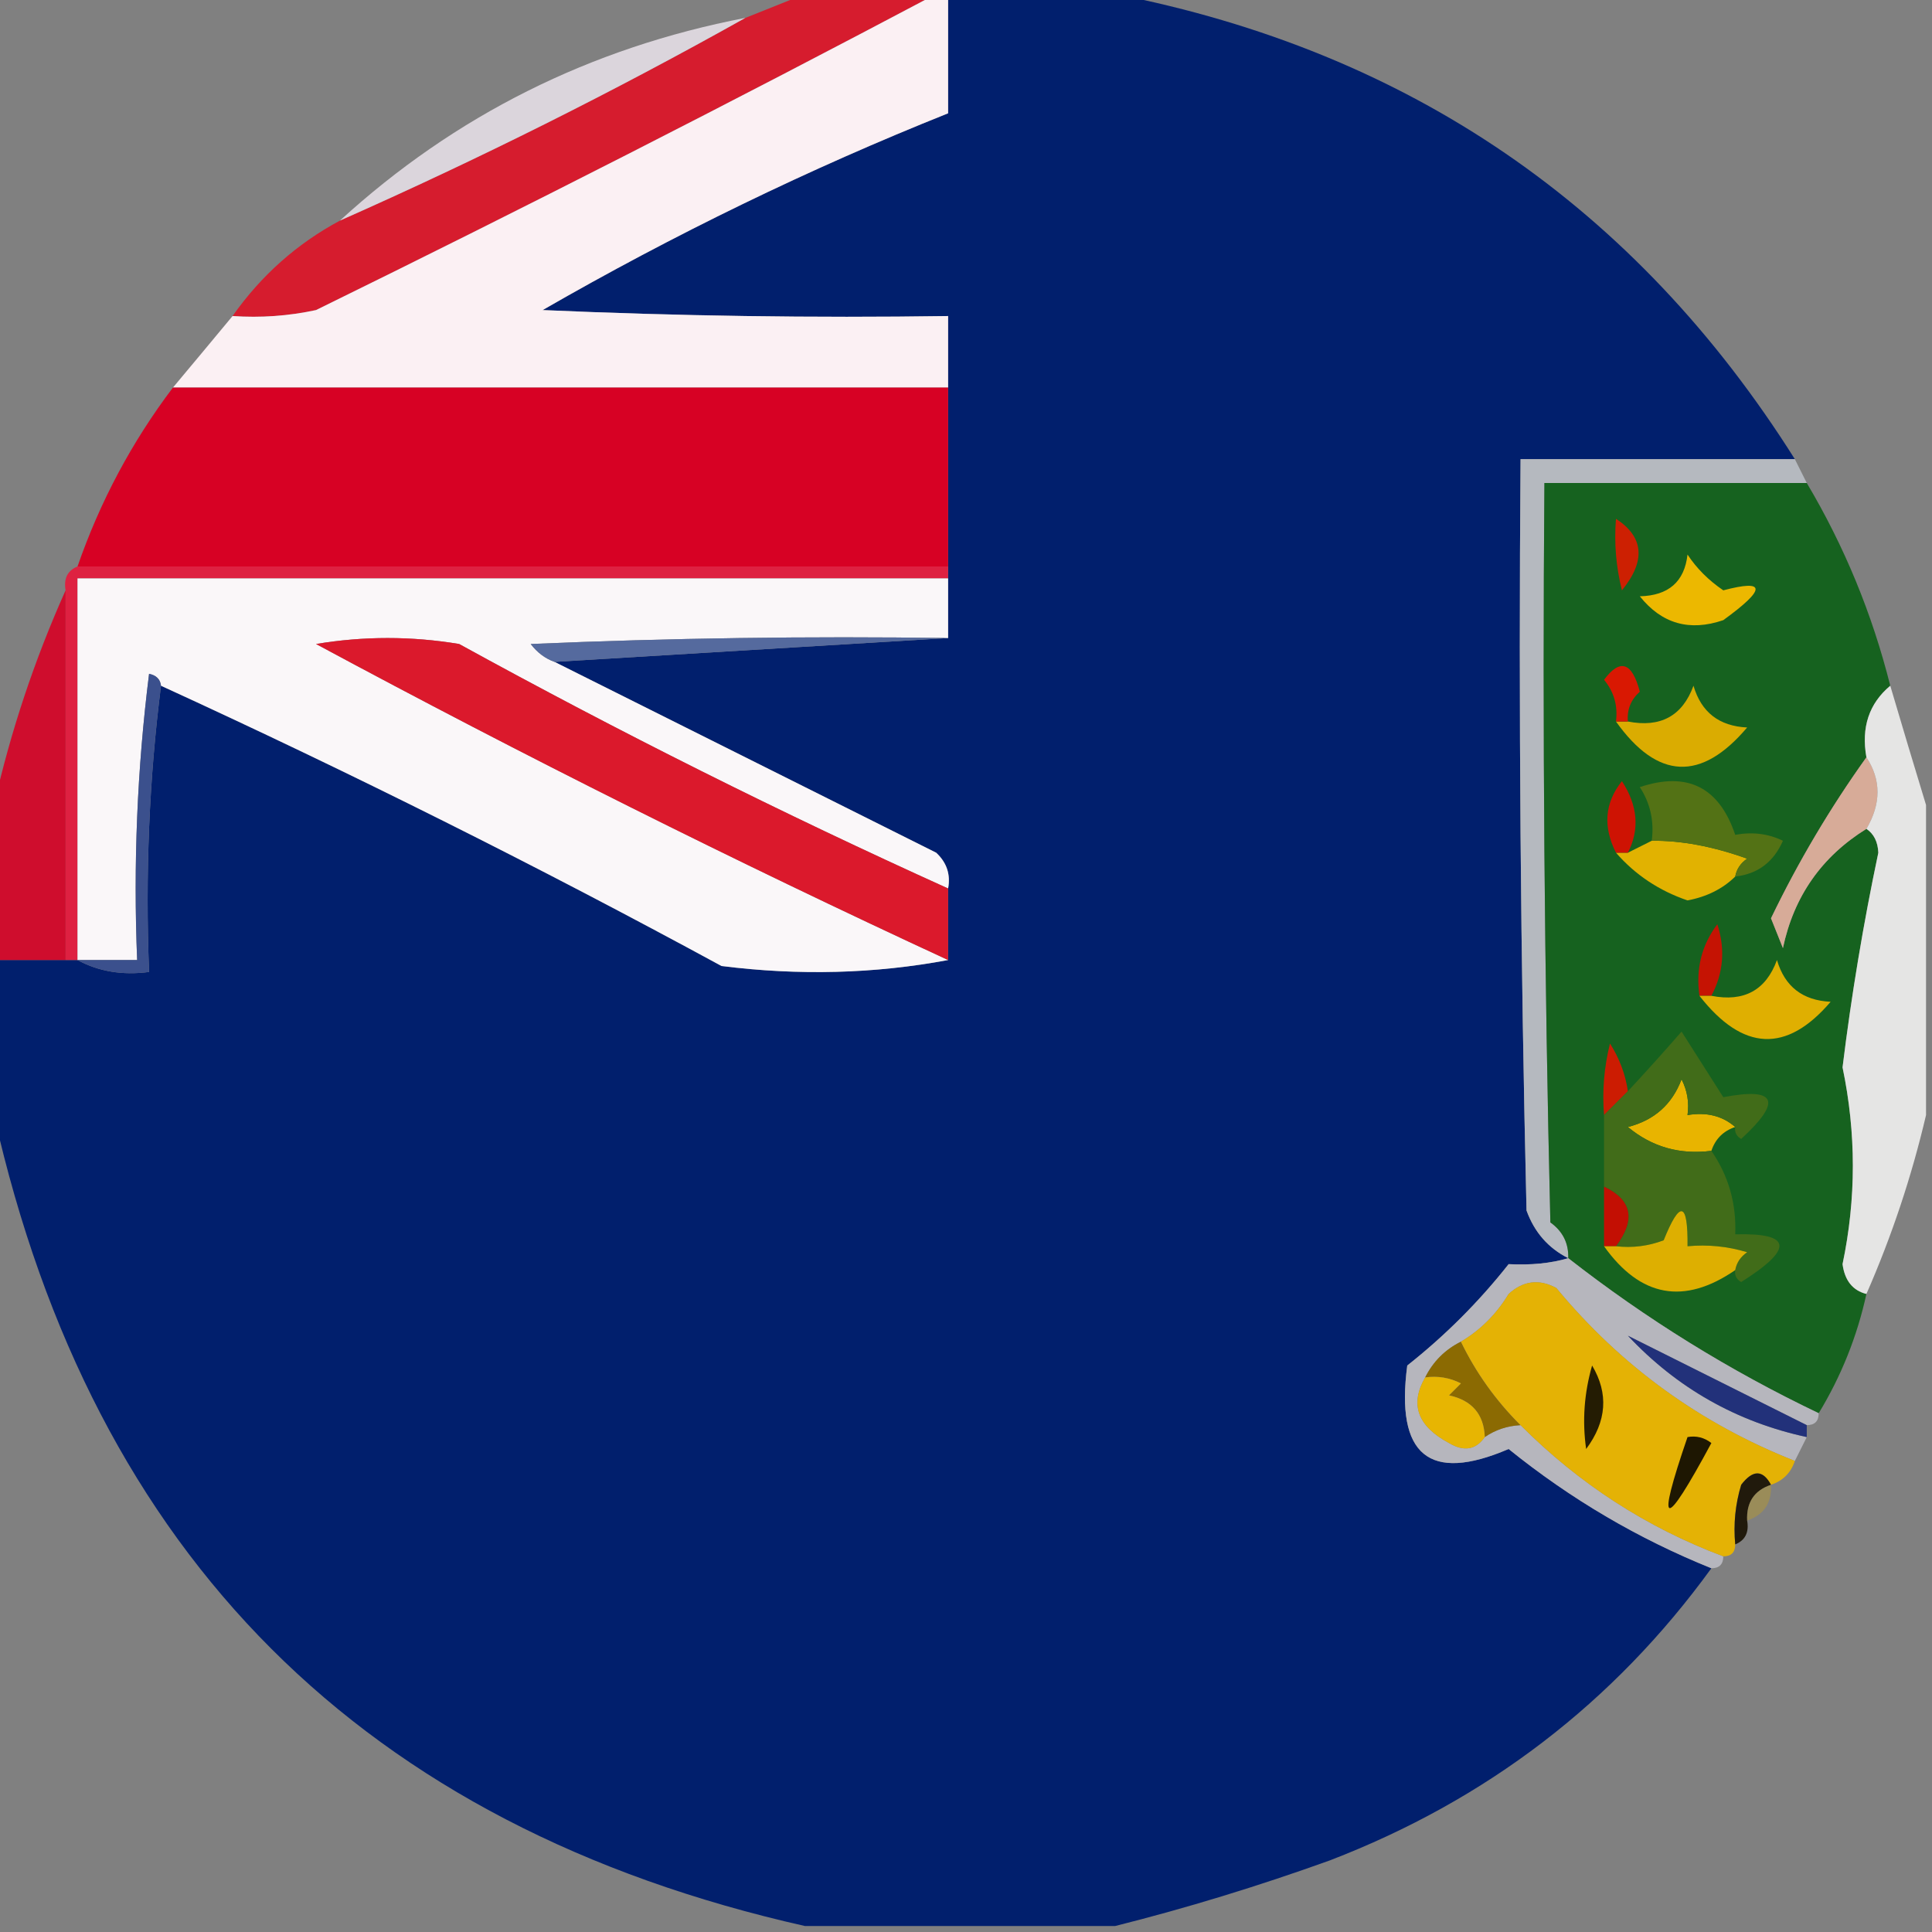 <?xml version="1.0" encoding="UTF-8"?>
<!DOCTYPE svg PUBLIC "-//W3C//DTD SVG 1.1//EN" "http://www.w3.org/Graphics/SVG/1.1/DTD/svg11.dtd">
<svg xmlns="http://www.w3.org/2000/svg" version="1.1" width="162px" height="162px" style="shape-rendering:geometricPrecision; text-rendering:geometricPrecision; image-rendering:optimizeQuality; fill-rule:evenodd; clip-rule:evenodd" xmlns:xlink="http://www.w3.org/1999/xlink">
<rect width="100%" height="100%" fill="#808080" stroke="none"/>
<g><path style="opacity:0.959" fill="#da182b" d="M 67.5,-0.5 C 71.167,-0.5 74.833,-0.5 78.5,-0.5C 61.384,8.559 44.05,17.392 26.5,26C 24.19,26.497 21.857,26.663 19.5,26.5C 21.9,23.097 24.9,20.43 28.5,18.5C 40.151,13.341 51.484,7.675 62.5,1.5C 64.167,0.833 65.833,0.167 67.5,-0.5 Z"/></g>
<g><path style="opacity:0.992" fill="#001f6d" d="M 79.5,-0.5 C 84.167,-0.5 88.833,-0.5 93.5,-0.5C 118.143,4.316 137.143,17.316 150.5,38.5C 142.833,38.5 135.167,38.5 127.5,38.5C 127.333,59.503 127.5,80.503 128,101.5C 128.66,103.324 129.827,104.657 131.5,105.5C 130.047,105.929 128.381,106.096 126.5,106C 124,109.167 121.167,112 118,114.5C 117.007,122.029 119.84,124.362 126.5,121.5C 131.681,125.685 137.347,129.019 143.5,131.5C 135.322,142.774 124.655,150.94 111.5,156C 105.469,158.168 99.469,160.001 93.5,161.5C 84.833,161.5 76.167,161.5 67.5,161.5C 30.5,153.167 7.833,130.5 -0.5,93.5C -0.5,89.167 -0.5,84.833 -0.5,80.5C 1.5,80.5 3.5,80.5 5.5,80.5C 5.833,80.5 6.167,80.5 6.5,80.5C 8.265,81.461 10.265,81.795 12.5,81.5C 12.174,73.316 12.508,65.316 13.5,57.5C 29.424,64.795 45.09,72.628 60.5,81C 67.014,81.82 73.347,81.653 79.5,80.5C 79.5,78.5 79.5,76.5 79.5,74.5C 79.719,73.325 79.386,72.325 78.5,71.5C 67.776,66.138 57.109,60.804 46.5,55.5C 57.5,54.833 68.5,54.167 79.5,53.5C 79.5,51.833 79.5,50.167 79.5,48.5C 79.5,48.167 79.5,47.833 79.5,47.5C 79.5,42.5 79.5,37.5 79.5,32.5C 79.5,30.5 79.5,28.5 79.5,26.5C 68.162,26.666 56.828,26.5 45.5,26C 56.53,19.65 67.864,14.15 79.5,9.5C 79.5,6.167 79.5,2.833 79.5,-0.5 Z"/></g>
<g><path style="opacity:0.996" fill="#fbf0f3" d="M 78.5,-0.5 C 78.833,-0.5 79.167,-0.5 79.5,-0.5C 79.5,2.833 79.5,6.167 79.5,9.5C 67.864,14.15 56.53,19.65 45.5,26C 56.828,26.5 68.162,26.666 79.5,26.5C 79.5,28.5 79.5,30.5 79.5,32.5C 57.833,32.5 36.167,32.5 14.5,32.5C 16.196,30.475 17.863,28.475 19.5,26.5C 21.857,26.663 24.19,26.497 26.5,26C 44.05,17.392 61.384,8.559 78.5,-0.5 Z"/></g>
<g><path style="opacity:0.858" fill="#eae3eb" d="M 62.5,1.5 C 51.484,7.675 40.151,13.341 28.5,18.5C 38.147,9.676 49.48,4.01 62.5,1.5 Z"/></g>
<g><path style="opacity:0.991" fill="#d80024" d="M 14.5,32.5 C 36.167,32.5 57.833,32.5 79.5,32.5C 79.5,37.5 79.5,42.5 79.5,47.5C 55.167,47.5 30.833,47.5 6.5,47.5C 8.39,42.051 11.057,37.051 14.5,32.5 Z"/></g>
<g><path style="opacity:1" fill="#de2141" d="M 6.5,47.5 C 30.833,47.5 55.167,47.5 79.5,47.5C 79.5,47.833 79.5,48.167 79.5,48.5C 55.167,48.5 30.833,48.5 6.5,48.5C 6.5,59.167 6.5,69.833 6.5,80.5C 6.167,80.5 5.833,80.5 5.5,80.5C 5.5,70.167 5.5,59.833 5.5,49.5C 5.328,48.508 5.662,47.842 6.5,47.5 Z"/></g>
<g><path style="opacity:1" fill="#faf7f9" d="M 79.5,48.5 C 79.5,50.167 79.5,51.833 79.5,53.5C 67.829,53.334 56.162,53.5 44.5,54C 45.044,54.717 45.711,55.217 46.5,55.5C 57.109,60.804 67.776,66.138 78.5,71.5C 79.386,72.325 79.719,73.325 79.5,74.5C 65.55,68.192 51.883,61.358 38.5,54C 34.5,53.333 30.5,53.333 26.5,54C 43.91,63.372 61.577,72.205 79.5,80.5C 73.347,81.653 67.014,81.82 60.5,81C 45.09,72.628 29.424,64.795 13.5,57.5C 13.44,56.957 13.107,56.624 12.5,56.5C 11.502,64.472 11.169,72.472 11.5,80.5C 9.833,80.5 8.167,80.5 6.5,80.5C 6.5,69.833 6.5,59.167 6.5,48.5C 30.833,48.5 55.167,48.5 79.5,48.5 Z"/></g>
<g><path style="opacity:0.895" fill="#d80024" d="M 5.5,49.5 C 5.5,59.833 5.5,70.167 5.5,80.5C 3.5,80.5 1.5,80.5 -0.5,80.5C -0.5,76.167 -0.5,71.833 -0.5,67.5C 0.895,61.316 2.895,55.316 5.5,49.5 Z"/></g>
<g><path style="opacity:1" fill="#556a9e" d="M 79.5,53.5 C 68.5,54.167 57.5,54.833 46.5,55.5C 45.711,55.217 45.044,54.717 44.5,54C 56.162,53.5 67.829,53.334 79.5,53.5 Z"/></g>
<g><path style="opacity:1" fill="#db192c" d="M 79.5,74.5 C 79.5,76.5 79.5,78.5 79.5,80.5C 61.577,72.205 43.91,63.372 26.5,54C 30.5,53.333 34.5,53.333 38.5,54C 51.883,61.358 65.55,68.192 79.5,74.5 Z"/></g>
<g><path style="opacity:1" fill="#3b508d" d="M 13.5,57.5 C 12.508,65.316 12.174,73.316 12.5,81.5C 10.265,81.795 8.265,81.461 6.5,80.5C 8.167,80.5 9.833,80.5 11.5,80.5C 11.169,72.472 11.502,64.472 12.5,56.5C 13.107,56.624 13.44,56.957 13.5,57.5 Z"/></g>
<g><path style="opacity:1" fill="#b5b9bf" d="M 150.5,38.5 C 150.833,39.167 151.167,39.833 151.5,40.5C 144.167,40.5 136.833,40.5 129.5,40.5C 129.333,61.169 129.5,81.836 130,102.5C 131.039,103.244 131.539,104.244 131.5,105.5C 129.827,104.657 128.66,103.324 128,101.5C 127.5,80.503 127.333,59.503 127.5,38.5C 135.167,38.5 142.833,38.5 150.5,38.5 Z"/></g>
<g><path style="opacity:1" fill="#16621f" d="M 151.5,40.5 C 154.659,45.82 156.993,51.487 158.5,57.5C 156.72,58.99 156.054,60.99 156.5,63.5C 153.453,67.759 150.786,72.259 148.5,77C 148.833,77.833 149.167,78.667 149.5,79.5C 150.415,75.162 152.748,71.829 156.5,69.5C 157.124,69.917 157.457,70.584 157.5,71.5C 156.241,77.459 155.241,83.459 154.5,89.5C 155.651,95.013 155.651,100.513 154.5,106C 154.684,107.376 155.351,108.209 156.5,108.5C 155.724,112.052 154.391,115.386 152.5,118.5C 145.025,114.929 138.025,110.596 131.5,105.5C 131.539,104.244 131.039,103.244 130,102.5C 129.5,81.836 129.333,61.169 129.5,40.5C 136.833,40.5 144.167,40.5 151.5,40.5 Z"/></g>
<g><path style="opacity:1" fill="#e1b201" d="M 138.5,70.5 C 140.956,70.467 143.623,70.967 146.5,72C 145.944,72.383 145.611,72.883 145.5,73.5C 144.448,74.531 143.114,75.197 141.5,75.5C 139.112,74.685 137.112,73.352 135.5,71.5C 135.833,71.5 136.167,71.5 136.5,71.5C 137.167,71.167 137.833,70.833 138.5,70.5 Z"/></g>
<g><path style="opacity:1" fill="#537215" d="M 145.5,73.5 C 145.611,72.883 145.944,72.383 146.5,72C 143.623,70.967 140.956,70.467 138.5,70.5C 138.714,68.856 138.38,67.356 137.5,66C 141.485,64.666 144.152,65.999 145.5,70C 146.951,69.737 148.284,69.904 149.5,70.5C 148.717,72.288 147.384,73.288 145.5,73.5 Z"/></g>
<g><path style="opacity:1" fill="#ce1303" d="M 136.5,71.5 C 136.167,71.5 135.833,71.5 135.5,71.5C 134.392,69.305 134.559,67.305 136,65.5C 137.332,67.549 137.498,69.549 136.5,71.5 Z"/></g>
<g><path style="opacity:1" fill="#daac01" d="M 135.5,60.5 C 135.833,60.5 136.167,60.5 136.5,60.5C 139.238,61.035 141.072,60.035 142,57.5C 142.652,59.723 144.152,60.89 146.5,61C 142.648,65.554 138.981,65.387 135.5,60.5 Z"/></g>
<g><path style="opacity:1" fill="#d91802" d="M 136.5,60.5 C 136.167,60.5 135.833,60.5 135.5,60.5C 135.67,59.178 135.337,58.011 134.5,57C 135.851,55.186 136.851,55.519 137.5,58C 136.748,58.671 136.414,59.504 136.5,60.5 Z"/></g>
<g><path style="opacity:1" fill="#ecb800" d="M 141.5,46.5 C 142.265,47.66 143.265,48.66 144.5,49.5C 148.108,48.549 148.108,49.382 144.5,52C 141.672,52.969 139.338,52.303 137.5,50C 139.91,49.943 141.244,48.776 141.5,46.5 Z"/></g>
<g><path style="opacity:1" fill="#cd2002" d="M 135.5,43.5 C 137.847,45.03 138.014,47.03 136,49.5C 135.505,47.527 135.338,45.527 135.5,43.5 Z"/></g>
<g><path style="opacity:1" fill="#d7ab98" d="M 156.5,63.5 C 157.742,65.389 157.742,67.389 156.5,69.5C 152.748,71.829 150.415,75.162 149.5,79.5C 149.167,78.667 148.833,77.833 148.5,77C 150.786,72.259 153.453,67.759 156.5,63.5 Z"/></g>
<g><path style="opacity:0.999" fill="#e5e5e4" d="M 158.5,57.5 C 159.51,60.924 160.51,64.257 161.5,67.5C 161.5,76.167 161.5,84.833 161.5,93.5C 160.297,98.639 158.631,103.64 156.5,108.5C 155.351,108.209 154.684,107.376 154.5,106C 155.651,100.513 155.651,95.013 154.5,89.5C 155.241,83.459 156.241,77.459 157.5,71.5C 157.457,70.584 157.124,69.917 156.5,69.5C 157.742,67.389 157.742,65.389 156.5,63.5C 156.054,60.99 156.72,58.99 158.5,57.5 Z"/></g>
<g><path style="opacity:1" fill="#c51303" d="M 143.5,83.5 C 143.167,83.5 142.833,83.5 142.5,83.5C 142.181,81.249 142.681,79.249 144,77.5C 144.678,79.598 144.511,81.598 143.5,83.5 Z"/></g>
<g><path style="opacity:1" fill="#dfaf01" d="M 142.5,83.5 C 142.833,83.5 143.167,83.5 143.5,83.5C 146.238,84.035 148.072,83.035 149,80.5C 149.652,82.723 151.152,83.89 153.5,84C 149.808,88.327 146.142,88.16 142.5,83.5 Z"/></g>
<g><path style="opacity:1" fill="#cc1c02" d="M 136.5,91.5 C 135.833,92.167 135.167,92.833 134.5,93.5C 134.338,91.473 134.505,89.473 135,87.5C 135.791,88.745 136.291,90.078 136.5,91.5 Z"/></g>
<g><path style="opacity:1" fill="#e8b400" d="M 145.5,94.5 C 144.5,94.833 143.833,95.5 143.5,96.5C 140.843,96.838 138.51,96.171 136.5,94.5C 138.709,93.937 140.209,92.604 141,90.5C 141.483,91.448 141.649,92.448 141.5,93.5C 143.099,93.232 144.432,93.566 145.5,94.5 Z"/></g>
<g><path style="opacity:1" fill="#416c19" d="M 145.5,94.5 C 144.432,93.566 143.099,93.232 141.5,93.5C 141.649,92.448 141.483,91.448 141,90.5C 140.209,92.604 138.709,93.937 136.5,94.5C 138.51,96.171 140.843,96.838 143.5,96.5C 144.939,98.588 145.606,100.921 145.5,103.5C 150.272,103.367 150.438,104.7 146,107.5C 145.601,107.272 145.435,106.938 145.5,106.5C 145.611,105.883 145.944,105.383 146.5,105C 144.866,104.506 143.199,104.34 141.5,104.5C 141.541,100.757 140.874,100.59 139.5,104C 138.207,104.49 136.873,104.657 135.5,104.5C 137.18,102.274 136.847,100.607 134.5,99.5C 134.5,97.5 134.5,95.5 134.5,93.5C 135.167,92.833 135.833,92.167 136.5,91.5C 137.983,89.906 139.483,88.24 141,86.5C 142.167,88.333 143.333,90.167 144.5,92C 148.963,91.15 149.463,92.316 146,95.5C 145.601,95.272 145.435,94.938 145.5,94.5 Z"/></g>
<g><path style="opacity:1" fill="#c30f03" d="M 134.5,99.5 C 136.847,100.607 137.18,102.274 135.5,104.5C 135.167,104.5 134.833,104.5 134.5,104.5C 134.5,102.833 134.5,101.167 134.5,99.5 Z"/></g>
<g><path style="opacity:1" fill="#ddaf01" d="M 145.5,106.5 C 141.217,109.444 137.55,108.777 134.5,104.5C 134.833,104.5 135.167,104.5 135.5,104.5C 136.873,104.657 138.207,104.49 139.5,104C 140.874,100.59 141.541,100.757 141.5,104.5C 143.199,104.34 144.866,104.506 146.5,105C 145.944,105.383 145.611,105.883 145.5,106.5 Z"/></g>
<g><path style="opacity:1" fill="#b6b6bd" d="M 131.5,105.5 C 138.025,110.596 145.025,114.929 152.5,118.5C 152.5,119.167 152.167,119.5 151.5,119.5C 146.377,116.938 141.377,114.438 136.5,112C 140.624,116.395 145.624,119.228 151.5,120.5C 151.167,121.167 150.833,121.833 150.5,122.5C 142.583,119.376 135.916,114.543 130.5,108C 129.056,107.219 127.723,107.386 126.5,108.5C 125.479,110.188 124.145,111.521 122.5,112.5C 121.167,113.167 120.167,114.167 119.5,115.5C 118.197,117.757 118.864,119.59 121.5,121C 122.749,121.74 123.749,121.573 124.5,120.5C 125.391,119.89 126.391,119.557 127.5,119.5C 132.408,124.42 138.074,128.087 144.5,130.5C 144.5,131.167 144.167,131.5 143.5,131.5C 137.347,129.019 131.681,125.685 126.5,121.5C 119.84,124.362 117.007,122.029 118,114.5C 121.167,112 124,109.167 126.5,106C 128.381,106.096 130.047,105.929 131.5,105.5 Z"/></g>
<g><path style="opacity:1" fill="#8b6a02" d="M 122.5,112.5 C 123.754,115.093 125.42,117.427 127.5,119.5C 126.391,119.557 125.391,119.89 124.5,120.5C 124.426,118.589 123.426,117.422 121.5,117C 121.833,116.667 122.167,116.333 122.5,116C 121.552,115.517 120.552,115.351 119.5,115.5C 120.167,114.167 121.167,113.167 122.5,112.5 Z"/></g>
<g><path style="opacity:1" fill="#22317a" d="M 151.5,119.5 C 151.5,119.833 151.5,120.167 151.5,120.5C 145.624,119.228 140.624,116.395 136.5,112C 141.377,114.438 146.377,116.938 151.5,119.5 Z"/></g>
<g><path style="opacity:1" fill="#e7b502" d="M 119.5,115.5 C 120.552,115.351 121.552,115.517 122.5,116C 122.167,116.333 121.833,116.667 121.5,117C 123.426,117.422 124.426,118.589 124.5,120.5C 123.749,121.573 122.749,121.74 121.5,121C 118.864,119.59 118.197,117.757 119.5,115.5 Z"/></g>
<g><path style="opacity:1" fill="#e4b205" d="M 150.5,122.5 C 150.167,123.5 149.5,124.167 148.5,124.5C 147.811,123.226 146.977,123.226 146,124.5C 145.506,126.134 145.34,127.801 145.5,129.5C 145.5,130.167 145.167,130.5 144.5,130.5C 138.074,128.087 132.408,124.42 127.5,119.5C 125.42,117.427 123.754,115.093 122.5,112.5C 124.145,111.521 125.479,110.188 126.5,108.5C 127.723,107.386 129.056,107.219 130.5,108C 135.916,114.543 142.583,119.376 150.5,122.5 Z"/></g>
<g><path style="opacity:1" fill="#241c03" d="M 133.5,114.5 C 134.895,116.847 134.728,119.181 133,121.5C 132.666,119.153 132.833,116.819 133.5,114.5 Z"/></g>
<g><path style="opacity:1" fill="#1e1702" d="M 141.5,120.5 C 142.239,120.369 142.906,120.536 143.5,121C 139.496,128.442 138.83,128.275 141.5,120.5 Z"/></g>
<g><path style="opacity:0.918" fill="#191203" d="M 148.5,124.5 C 147.094,124.973 146.427,125.973 146.5,127.5C 146.672,128.492 146.338,129.158 145.5,129.5C 145.34,127.801 145.506,126.134 146,124.5C 146.977,123.226 147.811,123.226 148.5,124.5 Z"/></g>
<g><path style="opacity:0.306" fill="#d4a800" d="M 148.5,124.5 C 148.573,126.027 147.906,127.027 146.5,127.5C 146.427,125.973 147.094,124.973 148.5,124.5 Z"/></g>
</svg>
